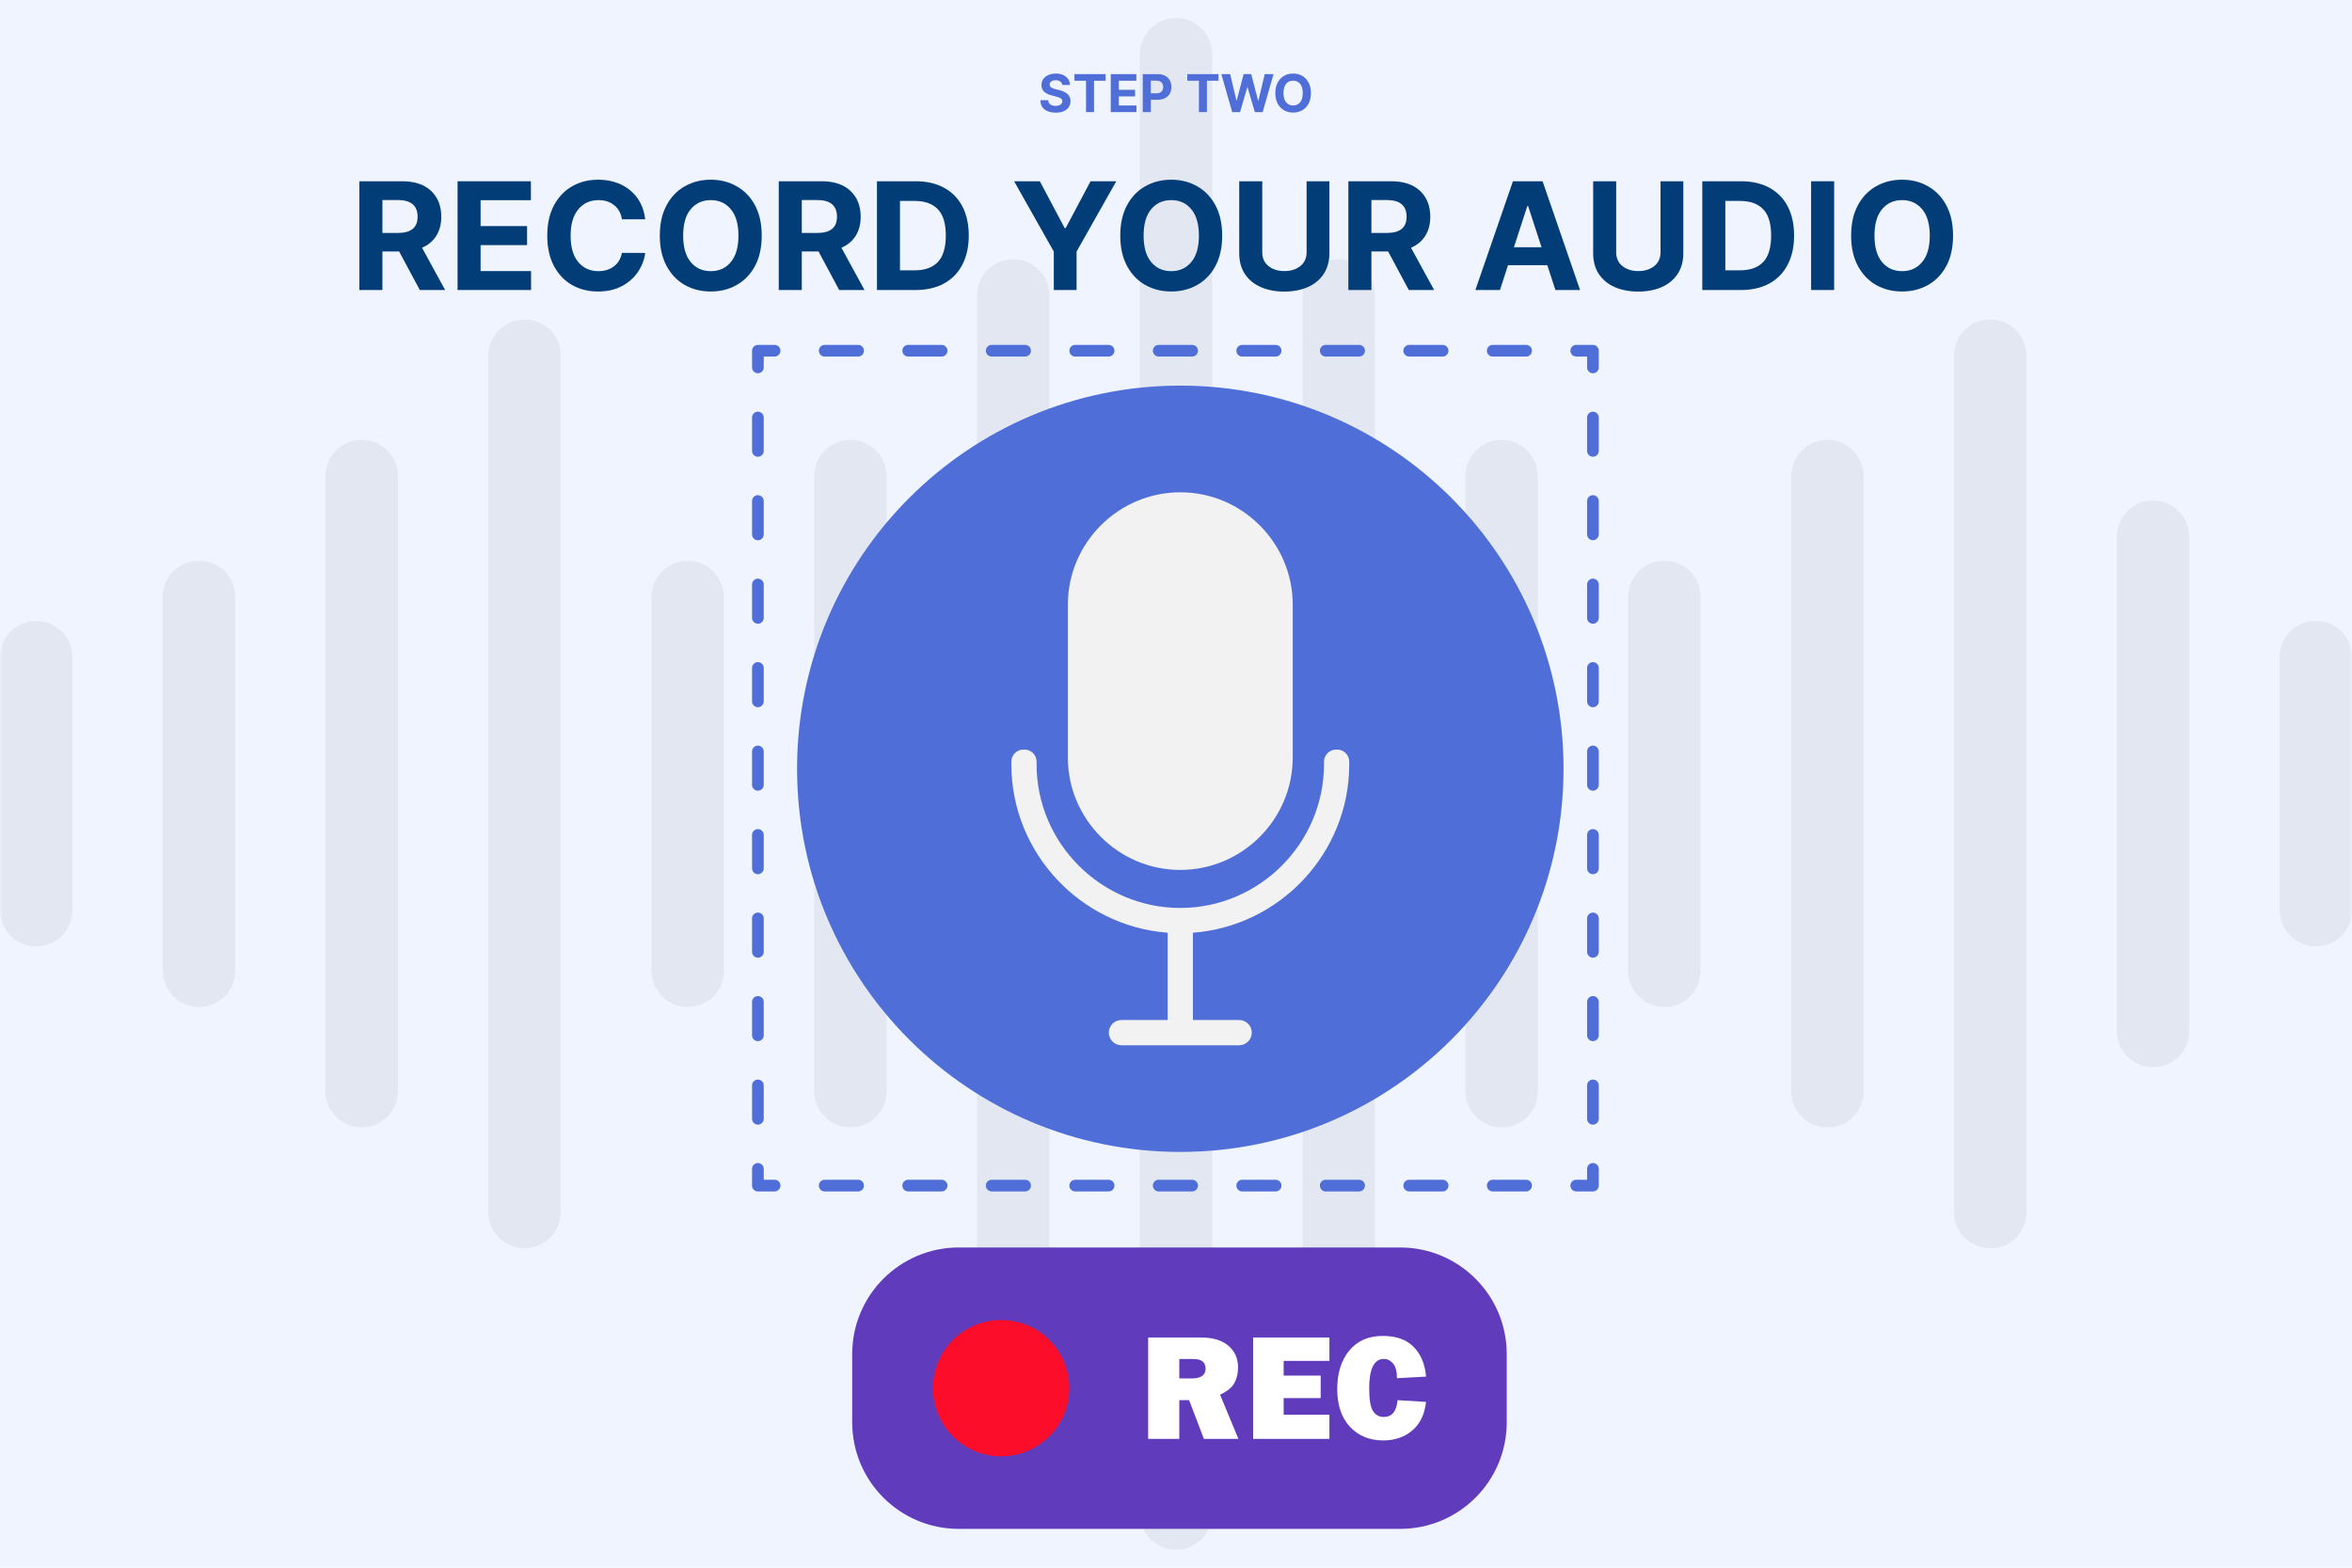 <svg xmlns="http://www.w3.org/2000/svg" xmlns:xlink="http://www.w3.org/1999/xlink" width="600" zoomAndPan="magnify" viewBox="0 0 450 300" height="400" preserveAspectRatio="xMidYMid meet" version="1.2"><defs><filter x="0%" y="0%" width="100%" filterUnits="objectBoundingBox" id="1277e58779" height="100%"><feColorMatrix values="0 0 0 0 1 0 0 0 0 1 0 0 0 0 1 0 0 0 1 0" type="matrix" in="SourceGraphic"/></filter><clipPath id="45847543e4"><path d="M 218 0.359 L 232 0.359 L 232 293.879 L 218 293.879 Z M 218 0.359 "/></clipPath><clipPath id="f6b4c30176"><rect x="0" width="450" y="0" height="294"/></clipPath><clipPath id="a701a12ed3"><path d="M 300 66 L 305.887 66 L 305.887 72 L 300 72 Z M 300 66 "/></clipPath><clipPath id="2d16e93f95"><path d="M 143.887 66 L 150 66 L 150 72 L 143.887 72 Z M 143.887 66 "/></clipPath><clipPath id="5d88b43c43"><path d="M 143.887 78 L 147 78 L 147 216 L 143.887 216 Z M 143.887 78 "/></clipPath><clipPath id="c99085a6a4"><path d="M 143.887 222 L 150 222 L 150 228 L 143.887 228 Z M 143.887 222 "/></clipPath><clipPath id="715f3cc226"><path d="M 300 222 L 305.887 222 L 305.887 228 L 300 228 Z M 300 222 "/></clipPath><clipPath id="2ed23850bc"><path d="M 303 78 L 305.887 78 L 305.887 216 L 303 216 Z M 303 78 "/></clipPath><clipPath id="cd753fef37"><path d="M 152.5 73.793 L 299.5 73.793 L 299.5 220.793 L 152.5 220.793 Z M 152.5 73.793 "/></clipPath><clipPath id="9597db16ba"><path d="M 163.035 238.723 L 288.285 238.723 L 288.285 292.723 L 163.035 292.723 Z M 163.035 238.723 "/></clipPath></defs><g id="86cfa3d895"><rect x="0" width="450" y="0" height="300" style="fill:#ffffff;fill-opacity:1;stroke:none;"/><rect x="0" width="450" y="0" height="300" style="fill:#eff4ff;fill-opacity:1;stroke:none;"/><g mask="url(#7c27dc0884)" transform="matrix(1,0,0,1,0,3)"><g clip-path="url(#f6b4c30176)"><path style=" stroke:none;fill-rule:nonzero;fill:#737373;fill-opacity:1;" d="M 6.93 115.816 C 3.148 115.816 0 118.875 0 122.746 L 0 171.164 C 0 174.945 3.059 178.094 6.93 178.094 C 10.801 178.094 13.859 175.035 13.859 171.164 L 13.859 122.746 C 13.859 118.875 10.711 115.816 6.93 115.816 Z M 6.93 115.816 "/><path style=" stroke:none;fill-rule:nonzero;fill:#737373;fill-opacity:1;" d="M 69.211 81.164 C 65.43 81.164 62.281 84.227 62.281 88.094 L 62.281 205.816 C 62.281 209.594 65.34 212.746 69.211 212.746 C 72.988 212.746 76.141 209.684 76.141 205.816 L 76.141 88.094 C 76.141 84.316 73.078 81.164 69.211 81.164 Z M 69.211 81.164 "/><path style=" stroke:none;fill-rule:nonzero;fill:#737373;fill-opacity:1;" d="M 100.352 58.125 C 96.57 58.125 93.422 61.184 93.422 65.055 L 93.422 228.945 C 93.422 232.727 96.48 235.875 100.352 235.875 C 104.219 235.875 107.281 232.816 107.281 228.945 L 107.281 65.055 C 107.281 61.184 104.219 58.125 100.352 58.125 Z M 100.352 58.125 "/><path style=" stroke:none;fill-rule:nonzero;fill:#737373;fill-opacity:1;" d="M 131.578 104.297 C 127.801 104.297 124.648 107.355 124.648 111.227 L 124.648 182.773 C 124.648 186.555 127.711 189.703 131.578 189.703 C 135.449 189.703 138.512 186.645 138.512 182.773 L 138.512 111.227 C 138.422 107.355 135.359 104.297 131.578 104.297 Z M 131.578 104.297 "/><path style=" stroke:none;fill-rule:nonzero;fill:#737373;fill-opacity:1;" d="M 162.719 81.164 C 158.941 81.164 155.789 84.227 155.789 88.094 L 155.789 205.816 C 155.789 209.594 158.852 212.746 162.719 212.746 C 166.59 212.746 169.648 209.684 169.648 205.816 L 169.648 88.094 C 169.648 84.316 166.5 81.164 162.719 81.164 Z M 162.719 81.164 "/><path style=" stroke:none;fill-rule:nonzero;fill:#737373;fill-opacity:1;" d="M 193.859 46.605 C 190.078 46.605 186.93 49.664 186.93 53.535 L 186.93 240.465 C 186.93 244.246 189.988 247.395 193.859 247.395 C 197.73 247.395 200.789 244.336 200.789 240.465 L 200.789 53.535 C 200.789 49.664 197.641 46.605 193.859 46.605 Z M 193.859 46.605 "/><g clip-rule="nonzero" clip-path="url(#45847543e4)"><path style=" stroke:none;fill-rule:nonzero;fill:#737373;fill-opacity:1;" d="M 225 0.434 C 221.219 0.434 218.07 3.496 218.07 7.363 L 218.07 286.637 C 218.07 290.414 221.129 293.566 225 293.566 C 228.781 293.566 231.93 290.504 231.93 286.637 L 231.93 7.363 C 231.93 3.496 228.781 0.434 225 0.434 Z M 225 0.434 "/></g><path style=" stroke:none;fill-rule:nonzero;fill:#737373;fill-opacity:1;" d="M 256.141 46.605 C 252.359 46.605 249.211 49.664 249.211 53.535 L 249.211 240.465 C 249.211 244.246 252.27 247.395 256.141 247.395 C 260.012 247.395 263.07 244.336 263.07 240.465 L 263.07 53.535 C 263.07 49.664 260.012 46.605 256.141 46.605 Z M 256.141 46.605 "/><path style=" stroke:none;fill-rule:nonzero;fill:#737373;fill-opacity:1;" d="M 287.281 81.164 C 283.5 81.164 280.352 84.227 280.352 88.094 L 280.352 205.816 C 280.352 209.594 283.41 212.746 287.281 212.746 C 291.148 212.746 294.211 209.684 294.211 205.816 L 294.211 88.094 C 294.211 84.316 291.148 81.164 287.281 81.164 Z M 287.281 81.164 "/><path style=" stroke:none;fill-rule:nonzero;fill:#737373;fill-opacity:1;" d="M 318.422 104.297 C 314.641 104.297 311.488 107.355 311.488 111.227 L 311.488 182.773 C 311.488 186.555 314.551 189.703 318.422 189.703 C 322.289 189.703 325.352 186.645 325.352 182.773 L 325.352 111.227 C 325.352 107.355 322.289 104.297 318.422 104.297 Z M 318.422 104.297 "/><path style=" stroke:none;fill-rule:nonzero;fill:#737373;fill-opacity:1;" d="M 349.648 81.164 C 345.871 81.164 342.719 84.227 342.719 88.094 L 342.719 205.816 C 342.719 209.594 345.781 212.746 349.648 212.746 C 353.52 212.746 356.578 209.684 356.578 205.816 L 356.578 88.094 C 356.578 84.316 353.43 81.164 349.648 81.164 Z M 349.648 81.164 "/><path style=" stroke:none;fill-rule:nonzero;fill:#737373;fill-opacity:1;" d="M 380.789 58.125 C 377.012 58.125 373.859 61.184 373.859 65.055 L 373.859 228.945 C 373.859 232.727 376.922 235.875 380.789 235.875 C 384.66 235.875 387.719 232.816 387.719 228.945 L 387.719 65.055 C 387.719 61.184 384.57 58.125 380.789 58.125 Z M 380.789 58.125 "/><path style=" stroke:none;fill-rule:nonzero;fill:#737373;fill-opacity:1;" d="M 411.93 92.773 C 408.148 92.773 405 95.836 405 99.703 L 405 194.297 C 405 198.074 408.059 201.227 411.93 201.227 C 415.801 201.227 418.859 198.164 418.859 194.297 L 418.859 99.703 C 418.859 95.836 415.711 92.773 411.93 92.773 Z M 411.93 92.773 "/><path style=" stroke:none;fill-rule:nonzero;fill:#737373;fill-opacity:1;" d="M 443.07 115.816 C 439.289 115.816 436.141 118.875 436.141 122.746 L 436.141 171.164 C 436.141 174.945 439.199 178.094 443.07 178.094 C 446.941 178.094 450 175.035 450 171.164 L 450 122.746 C 450 118.875 446.941 115.816 443.07 115.816 Z M 443.07 115.816 "/><path style=" stroke:none;fill-rule:nonzero;fill:#737373;fill-opacity:1;" d="M 38.07 104.297 C 34.289 104.297 31.141 107.355 31.141 111.227 L 31.141 182.773 C 31.141 186.555 34.199 189.703 38.07 189.703 C 41.941 189.703 45 186.645 45 182.773 L 45 111.227 C 45 107.355 41.941 104.297 38.07 104.297 Z M 38.07 104.297 "/></g><mask id="7c27dc0884"><g filter="url(#1277e58779)"><rect x="0" width="450" y="0" height="300" style="fill:#000000;fill-opacity:0.1;stroke:none;"/></g></mask></g><g clip-rule="nonzero" clip-path="url(#a701a12ed3)"><path style=" stroke:none;fill-rule:nonzero;fill:#506ed8;fill-opacity:1;" d="M 304.77 71.43 C 304.152 71.43 303.652 70.93 303.652 70.312 L 303.652 68.234 L 301.574 68.234 C 300.957 68.234 300.457 67.734 300.457 67.117 C 300.457 66.5 300.957 66 301.574 66 L 304.77 66 C 305.387 66 305.887 66.5 305.887 67.117 L 305.887 70.312 C 305.887 70.93 305.387 71.43 304.77 71.43 Z M 304.77 71.43 "/></g><path style=" stroke:none;fill-rule:nonzero;fill:#506ed8;fill-opacity:1;" d="M 291.988 68.234 L 285.598 68.234 C 284.98 68.234 284.48 67.734 284.48 67.117 C 284.48 66.5 284.98 66 285.598 66 L 291.988 66 C 292.605 66 293.105 66.5 293.105 67.117 C 293.105 67.734 292.605 68.234 291.988 68.234 Z M 276.012 68.234 L 269.621 68.234 C 269.004 68.234 268.504 67.734 268.504 67.117 C 268.504 66.5 269.004 66 269.621 66 L 276.012 66 C 276.629 66 277.129 66.5 277.129 67.117 C 277.129 67.734 276.629 68.234 276.012 68.234 Z M 260.035 68.234 L 253.645 68.234 C 253.027 68.234 252.527 67.734 252.527 67.117 C 252.527 66.5 253.027 66 253.645 66 L 260.035 66 C 260.652 66 261.152 66.5 261.152 67.117 C 261.152 67.734 260.652 68.234 260.035 68.234 Z M 244.059 68.234 L 237.668 68.234 C 237.051 68.234 236.551 67.734 236.551 67.117 C 236.551 66.5 237.051 66 237.668 66 L 244.059 66 C 244.676 66 245.176 66.5 245.176 67.117 C 245.176 67.734 244.676 68.234 244.059 68.234 Z M 228.082 68.234 L 221.691 68.234 C 221.074 68.234 220.574 67.734 220.574 67.117 C 220.574 66.5 221.074 66 221.691 66 L 228.082 66 C 228.699 66 229.199 66.5 229.199 67.117 C 229.199 67.734 228.699 68.234 228.082 68.234 Z M 212.105 68.234 L 205.715 68.234 C 205.098 68.234 204.598 67.734 204.598 67.117 C 204.598 66.5 205.098 66 205.715 66 L 212.105 66 C 212.723 66 213.223 66.5 213.223 67.117 C 213.223 67.734 212.723 68.234 212.105 68.234 Z M 196.129 68.234 L 189.738 68.234 C 189.121 68.234 188.621 67.734 188.621 67.117 C 188.621 66.5 189.121 66 189.738 66 L 196.129 66 C 196.746 66 197.25 66.5 197.25 67.117 C 197.25 67.734 196.746 68.234 196.129 68.234 Z M 180.152 68.234 L 173.762 68.234 C 173.145 68.234 172.645 67.734 172.645 67.117 C 172.645 66.5 173.145 66 173.762 66 L 180.152 66 C 180.77 66 181.273 66.5 181.273 67.117 C 181.273 67.734 180.77 68.234 180.152 68.234 Z M 164.176 68.234 L 157.785 68.234 C 157.168 68.234 156.668 67.734 156.668 67.117 C 156.668 66.5 157.168 66 157.785 66 L 164.176 66 C 164.793 66 165.297 66.5 165.297 67.117 C 165.297 67.734 164.793 68.234 164.176 68.234 Z M 164.176 68.234 "/><g clip-rule="nonzero" clip-path="url(#2d16e93f95)"><path style=" stroke:none;fill-rule:nonzero;fill:#506ed8;fill-opacity:1;" d="M 145.004 71.43 C 144.387 71.43 143.887 70.93 143.887 70.312 L 143.887 67.117 C 143.887 66.5 144.387 66 145.004 66 L 148.199 66 C 148.82 66 149.32 66.5 149.32 67.117 C 149.32 67.734 148.82 68.234 148.199 68.234 L 146.125 68.234 L 146.125 70.312 C 146.125 70.93 145.625 71.43 145.004 71.43 Z M 145.004 71.43 "/></g><g clip-rule="nonzero" clip-path="url(#5d88b43c43)"><path style=" stroke:none;fill-rule:nonzero;fill:#506ed8;fill-opacity:1;" d="M 145.004 215.219 C 144.387 215.219 143.887 214.719 143.887 214.098 L 143.887 207.707 C 143.887 207.09 144.387 206.59 145.004 206.59 C 145.625 206.59 146.125 207.09 146.125 207.707 L 146.125 214.098 C 146.125 214.719 145.625 215.219 145.004 215.219 Z M 145.004 199.242 C 144.387 199.242 143.887 198.742 143.887 198.121 L 143.887 191.73 C 143.887 191.113 144.387 190.613 145.004 190.613 C 145.625 190.613 146.125 191.113 146.125 191.73 L 146.125 198.121 C 146.125 198.742 145.625 199.242 145.004 199.242 Z M 145.004 183.266 C 144.387 183.266 143.887 182.766 143.887 182.148 L 143.887 175.758 C 143.887 175.137 144.387 174.637 145.004 174.637 C 145.625 174.637 146.125 175.137 146.125 175.758 L 146.125 182.148 C 146.125 182.766 145.625 183.266 145.004 183.266 Z M 145.004 167.289 C 144.387 167.289 143.887 166.789 143.887 166.172 L 143.887 159.781 C 143.887 159.16 144.387 158.66 145.004 158.66 C 145.625 158.66 146.125 159.16 146.125 159.781 L 146.125 166.172 C 146.125 166.789 145.625 167.289 145.004 167.289 Z M 145.004 151.312 C 144.387 151.312 143.887 150.812 143.887 150.195 L 143.887 143.805 C 143.887 143.188 144.387 142.684 145.004 142.684 C 145.625 142.684 146.125 143.188 146.125 143.805 L 146.125 150.195 C 146.125 150.812 145.625 151.312 145.004 151.312 Z M 145.004 135.336 C 144.387 135.336 143.887 134.836 143.887 134.219 L 143.887 127.828 C 143.887 127.211 144.387 126.707 145.004 126.707 C 145.625 126.707 146.125 127.211 146.125 127.828 L 146.125 134.219 C 146.125 134.836 145.625 135.336 145.004 135.336 Z M 145.004 119.359 C 144.387 119.359 143.887 118.859 143.887 118.242 L 143.887 111.852 C 143.887 111.234 144.387 110.73 145.004 110.73 C 145.625 110.73 146.125 111.234 146.125 111.852 L 146.125 118.242 C 146.125 118.859 145.625 119.359 145.004 119.359 Z M 145.004 103.383 C 144.387 103.383 143.887 102.883 143.887 102.266 L 143.887 95.875 C 143.887 95.258 144.387 94.758 145.004 94.758 C 145.625 94.758 146.125 95.258 146.125 95.875 L 146.125 102.266 C 146.125 102.883 145.625 103.383 145.004 103.383 Z M 145.004 87.406 C 144.387 87.406 143.887 86.906 143.887 86.289 L 143.887 79.898 C 143.887 79.281 144.387 78.781 145.004 78.781 C 145.625 78.781 146.125 79.281 146.125 79.898 L 146.125 86.289 C 146.125 86.906 145.625 87.406 145.004 87.406 Z M 145.004 87.406 "/></g><g clip-rule="nonzero" clip-path="url(#c99085a6a4)"><path style=" stroke:none;fill-rule:nonzero;fill:#506ed8;fill-opacity:1;" d="M 148.199 228 L 145.004 228 C 144.387 228 143.887 227.496 143.887 226.879 L 143.887 223.684 C 143.887 223.066 144.387 222.566 145.004 222.566 C 145.625 222.566 146.125 223.066 146.125 223.684 L 146.125 225.762 L 148.199 225.762 C 148.82 225.762 149.32 226.262 149.32 226.879 C 149.32 227.496 148.82 228 148.199 228 Z M 148.199 228 "/></g><path style=" stroke:none;fill-rule:nonzero;fill:#506ed8;fill-opacity:1;" d="M 291.988 228 L 285.598 228 C 284.98 228 284.48 227.496 284.48 226.879 C 284.48 226.262 284.98 225.762 285.598 225.762 L 291.988 225.762 C 292.605 225.762 293.105 226.262 293.105 226.879 C 293.105 227.496 292.605 228 291.988 228 Z M 276.012 228 L 269.621 228 C 269.004 228 268.504 227.496 268.504 226.879 C 268.504 226.262 269.004 225.762 269.621 225.762 L 276.012 225.762 C 276.629 225.762 277.129 226.262 277.129 226.879 C 277.129 227.496 276.629 228 276.012 228 Z M 260.035 228 L 253.645 228 C 253.027 228 252.527 227.496 252.527 226.879 C 252.527 226.262 253.027 225.762 253.645 225.762 L 260.035 225.762 C 260.652 225.762 261.152 226.262 261.152 226.879 C 261.152 227.496 260.652 228 260.035 228 Z M 244.059 228 L 237.668 228 C 237.051 228 236.551 227.496 236.551 226.879 C 236.551 226.262 237.051 225.762 237.668 225.762 L 244.059 225.762 C 244.676 225.762 245.176 226.262 245.176 226.879 C 245.176 227.496 244.676 228 244.059 228 Z M 228.082 228 L 221.691 228 C 221.074 228 220.574 227.496 220.574 226.879 C 220.574 226.262 221.074 225.762 221.691 225.762 L 228.082 225.762 C 228.699 225.762 229.199 226.262 229.199 226.879 C 229.199 227.496 228.699 228 228.082 228 Z M 212.105 228 L 205.715 228 C 205.098 228 204.598 227.496 204.598 226.879 C 204.598 226.262 205.098 225.762 205.715 225.762 L 212.105 225.762 C 212.723 225.762 213.223 226.262 213.223 226.879 C 213.223 227.496 212.723 228 212.105 228 Z M 196.129 228 L 189.738 228 C 189.121 228 188.621 227.496 188.621 226.879 C 188.621 226.262 189.121 225.762 189.738 225.762 L 196.129 225.762 C 196.746 225.762 197.25 226.262 197.25 226.879 C 197.25 227.496 196.746 228 196.129 228 Z M 180.152 228 L 173.762 228 C 173.145 228 172.645 227.496 172.645 226.879 C 172.645 226.262 173.145 225.762 173.762 225.762 L 180.152 225.762 C 180.77 225.762 181.273 226.262 181.273 226.879 C 181.273 227.496 180.77 228 180.152 228 Z M 164.176 228 L 157.785 228 C 157.168 228 156.668 227.496 156.668 226.879 C 156.668 226.262 157.168 225.762 157.785 225.762 L 164.176 225.762 C 164.793 225.762 165.297 226.262 165.297 226.879 C 165.297 227.496 164.793 228 164.176 228 Z M 164.176 228 "/><g clip-rule="nonzero" clip-path="url(#715f3cc226)"><path style=" stroke:none;fill-rule:nonzero;fill:#506ed8;fill-opacity:1;" d="M 304.77 228 L 301.574 228 C 300.957 228 300.457 227.496 300.457 226.879 C 300.457 226.262 300.957 225.762 301.574 225.762 L 303.652 225.762 L 303.652 223.684 C 303.652 223.066 304.152 222.566 304.77 222.566 C 305.387 222.566 305.887 223.066 305.887 223.684 L 305.887 226.879 C 305.887 227.496 305.387 228 304.77 228 Z M 304.77 228 "/></g><g clip-rule="nonzero" clip-path="url(#2ed23850bc)"><path style=" stroke:none;fill-rule:nonzero;fill:#506ed8;fill-opacity:1;" d="M 304.77 215.219 C 304.152 215.219 303.652 214.719 303.652 214.098 L 303.652 207.707 C 303.652 207.09 304.152 206.59 304.77 206.59 C 305.387 206.59 305.887 207.09 305.887 207.707 L 305.887 214.098 C 305.887 214.719 305.387 215.219 304.77 215.219 Z M 304.77 199.242 C 304.152 199.242 303.652 198.742 303.652 198.121 L 303.652 191.73 C 303.652 191.113 304.152 190.613 304.77 190.613 C 305.387 190.613 305.887 191.113 305.887 191.73 L 305.887 198.121 C 305.887 198.742 305.387 199.242 304.77 199.242 Z M 304.77 183.266 C 304.152 183.266 303.652 182.766 303.652 182.148 L 303.652 175.758 C 303.652 175.137 304.152 174.637 304.77 174.637 C 305.387 174.637 305.887 175.137 305.887 175.758 L 305.887 182.148 C 305.887 182.766 305.387 183.266 304.77 183.266 Z M 304.77 167.289 C 304.152 167.289 303.652 166.789 303.652 166.172 L 303.652 159.781 C 303.652 159.16 304.152 158.66 304.77 158.66 C 305.387 158.66 305.887 159.16 305.887 159.781 L 305.887 166.172 C 305.887 166.789 305.387 167.289 304.77 167.289 Z M 304.77 151.312 C 304.152 151.312 303.652 150.812 303.652 150.195 L 303.652 143.805 C 303.652 143.188 304.152 142.684 304.77 142.684 C 305.387 142.684 305.887 143.188 305.887 143.805 L 305.887 150.195 C 305.887 150.812 305.387 151.312 304.77 151.312 Z M 304.77 135.336 C 304.152 135.336 303.652 134.836 303.652 134.219 L 303.652 127.828 C 303.652 127.211 304.152 126.707 304.77 126.707 C 305.387 126.707 305.887 127.211 305.887 127.828 L 305.887 134.219 C 305.887 134.836 305.387 135.336 304.77 135.336 Z M 304.77 119.359 C 304.152 119.359 303.652 118.859 303.652 118.242 L 303.652 111.852 C 303.652 111.234 304.152 110.73 304.77 110.73 C 305.387 110.73 305.887 111.234 305.887 111.852 L 305.887 118.242 C 305.887 118.859 305.387 119.359 304.77 119.359 Z M 304.77 103.383 C 304.152 103.383 303.652 102.883 303.652 102.266 L 303.652 95.875 C 303.652 95.258 304.152 94.758 304.77 94.758 C 305.387 94.758 305.887 95.258 305.887 95.875 L 305.887 102.266 C 305.887 102.883 305.387 103.383 304.77 103.383 Z M 304.77 87.406 C 304.152 87.406 303.652 86.906 303.652 86.289 L 303.652 79.898 C 303.652 79.281 304.152 78.781 304.77 78.781 C 305.387 78.781 305.887 79.281 305.887 79.898 L 305.887 86.289 C 305.887 86.906 305.387 87.406 304.77 87.406 Z M 304.77 87.406 "/></g><g clip-rule="nonzero" clip-path="url(#cd753fef37)"><path style=" stroke:none;fill-rule:evenodd;fill:#506ed8;fill-opacity:1;" d="M 225.82 73.793 C 266.316 73.793 299.145 106.621 299.145 147.113 C 299.145 187.609 266.316 220.438 225.82 220.438 C 185.328 220.438 152.5 187.609 152.5 147.113 C 152.5 106.621 185.328 73.793 225.82 73.793 Z M 225.82 73.793 "/></g><path style=" stroke:none;fill-rule:evenodd;fill:#f2f2f2;fill-opacity:1;" d="M 225.82 94.207 C 213.992 94.207 204.312 103.887 204.312 115.715 L 204.312 144.965 C 204.312 156.797 213.992 166.473 225.82 166.473 C 237.652 166.473 247.332 156.797 247.332 144.965 L 247.332 115.715 C 247.332 103.887 237.652 94.207 225.82 94.207 Z M 212.145 197.605 C 212.145 196.277 213.23 195.191 214.559 195.191 L 223.406 195.191 L 223.406 178.488 C 206.742 177.242 193.496 163.223 193.496 146.25 L 193.496 145.754 C 193.496 144.484 194.527 143.445 195.801 143.445 L 196.02 143.445 C 197.289 143.445 198.324 144.484 198.324 145.754 L 198.324 146.25 C 198.324 161.367 210.707 173.75 225.82 173.75 C 240.934 173.75 253.316 161.367 253.316 146.25 L 253.316 145.754 C 253.316 144.484 254.355 143.445 255.625 143.445 L 255.844 143.445 C 257.113 143.445 258.148 144.484 258.148 145.754 L 258.148 146.25 C 258.148 163.223 244.902 177.242 228.238 178.488 L 228.238 195.191 L 237.082 195.191 C 238.414 195.191 239.5 196.277 239.5 197.605 C 239.5 198.934 238.414 200.023 237.082 200.023 L 214.559 200.023 C 213.23 200.023 212.145 198.934 212.145 197.605 Z M 212.145 197.605 "/><g clip-rule="nonzero" clip-path="url(#9597db16ba)"><path style=" stroke:none;fill-rule:nonzero;fill:#603cbc;fill-opacity:1;" d="M 267.879 292.574 L 183.445 292.574 C 172.18 292.574 163.047 283.441 163.047 272.176 L 163.047 259.125 C 163.047 247.855 172.18 238.723 183.445 238.723 L 267.879 238.723 C 279.145 238.723 288.277 247.855 288.277 259.125 L 288.277 272.176 C 288.277 283.441 279.145 292.574 267.879 292.574 "/></g><path style=" stroke:none;fill-rule:nonzero;fill:#ffffff;fill-opacity:1;" d="M 229.977 263.312 C 229.523 263.625 228.922 263.781 228.172 263.781 L 225.629 263.781 L 225.629 260.07 L 228.371 260.07 C 229.898 260.07 230.66 260.691 230.66 261.934 C 230.66 262.539 230.434 263 229.977 263.312 Z M 236.188 264.625 C 236.645 263.77 236.871 262.781 236.871 261.664 C 236.871 259.949 236.254 258.566 235.016 257.52 C 233.781 256.473 232.043 255.949 229.805 255.949 L 219.672 255.949 L 219.672 275.352 L 225.629 275.352 L 225.629 267.93 L 227.504 267.93 L 230.34 275.352 L 236.941 275.352 L 233.43 266.895 C 234.816 266.238 235.734 265.484 236.188 264.625 "/><path style=" stroke:none;fill-rule:nonzero;fill:#ffffff;fill-opacity:1;" d="M 239.758 275.352 L 254.355 275.352 L 254.355 270.719 L 245.598 270.719 L 245.598 267.547 L 252.68 267.547 L 252.68 263.242 L 245.598 263.242 L 245.598 260.426 L 254.355 260.426 L 254.355 255.949 L 239.758 255.949 L 239.758 275.352 "/><path style=" stroke:none;fill-rule:nonzero;fill:#ffffff;fill-opacity:1;" d="M 264.746 271.156 C 263.863 271.156 263.18 270.777 262.691 270.02 C 262.203 269.262 261.961 267.828 261.961 265.715 C 261.961 261.941 262.898 260.055 264.773 260.055 C 265.449 260.055 266.031 260.344 266.531 260.922 C 267.027 261.5 267.277 262.441 267.277 263.738 L 272.836 263.438 C 272.656 261.09 271.875 259.203 270.496 257.781 C 269.117 256.359 267.145 255.648 264.574 255.648 C 261.828 255.648 259.688 256.582 258.152 258.449 C 256.617 260.316 255.848 262.77 255.848 265.812 C 255.848 268.883 256.66 271.289 258.277 273.035 C 259.898 274.777 262.027 275.648 264.66 275.648 C 266.852 275.648 268.695 275.016 270.199 273.746 C 271.699 272.477 272.578 270.652 272.836 268.273 L 267.391 267.945 C 267.199 270.086 266.32 271.156 264.746 271.156 "/><path style=" stroke:none;fill-rule:nonzero;fill:#fc0d2a;fill-opacity:1;" d="M 204.582 265.648 C 204.582 272.855 198.738 278.695 191.535 278.695 C 184.332 278.695 178.488 272.855 178.488 265.648 C 178.488 258.445 184.332 252.605 191.535 252.605 C 198.738 252.605 204.582 258.445 204.582 265.648 "/><g style="fill:#506ed8;fill-opacity:1;"><g transform="translate(198.663, 21.451)"><path style="stroke:none" d="M 4.578 -5.188 C 4.547 -5.469 4.422 -5.688 4.203 -5.844 C 3.992 -6.008 3.703 -6.094 3.328 -6.094 C 2.953 -6.094 2.664 -6.016 2.469 -5.859 C 2.27 -5.703 2.172 -5.508 2.172 -5.281 C 2.16 -5.02 2.27 -4.82 2.5 -4.688 C 2.727 -4.551 3 -4.445 3.312 -4.375 L 3.969 -4.219 C 4.395 -4.125 4.77 -3.984 5.094 -3.797 C 5.426 -3.617 5.688 -3.391 5.875 -3.109 C 6.062 -2.828 6.156 -2.484 6.156 -2.078 C 6.145 -1.41 5.891 -0.879 5.391 -0.484 C 4.898 -0.086 4.211 0.109 3.328 0.109 C 2.441 0.109 1.734 -0.094 1.203 -0.5 C 0.68 -0.906 0.41 -1.5 0.391 -2.281 L 1.891 -2.281 C 1.91 -1.914 2.051 -1.641 2.312 -1.453 C 2.57 -1.273 2.906 -1.188 3.312 -1.188 C 3.695 -1.188 4.004 -1.27 4.234 -1.438 C 4.473 -1.602 4.594 -1.816 4.594 -2.078 C 4.594 -2.328 4.484 -2.516 4.266 -2.641 C 4.055 -2.773 3.754 -2.891 3.359 -2.984 L 2.578 -3.188 C 1.961 -3.332 1.477 -3.566 1.125 -3.891 C 0.77 -4.211 0.594 -4.641 0.594 -5.172 C 0.594 -5.609 0.707 -5.992 0.938 -6.328 C 1.176 -6.66 1.504 -6.914 1.922 -7.094 C 2.336 -7.281 2.812 -7.375 3.344 -7.375 C 3.883 -7.375 4.352 -7.281 4.75 -7.094 C 5.156 -6.906 5.473 -6.645 5.703 -6.312 C 5.93 -5.988 6.047 -5.613 6.047 -5.188 Z M 4.578 -5.188 "/></g></g><g style="fill:#506ed8;fill-opacity:1;"><g transform="translate(205.209, 21.451)"><path style="stroke:none" d="M 0.359 -6 L 0.359 -7.266 L 6.328 -7.266 L 6.328 -6 L 4.109 -6 L 4.109 0 L 2.578 0 L 2.578 -6 Z M 0.359 -6 "/></g></g><g style="fill:#506ed8;fill-opacity:1;"><g transform="translate(211.89, 21.451)"><path style="stroke:none" d="M 0.625 0 L 0.625 -7.266 L 5.531 -7.266 L 5.531 -6 L 2.172 -6 L 2.172 -4.266 L 5.281 -4.266 L 5.281 -3 L 2.172 -3 L 2.172 -1.266 L 5.547 -1.266 L 5.547 0 Z M 0.625 0 "/></g></g><g style="fill:#506ed8;fill-opacity:1;"><g transform="translate(218.013, 21.451)"><path style="stroke:none" d="M 0.625 0 L 0.625 -7.266 L 3.5 -7.266 C 4.051 -7.266 4.52 -7.16 4.906 -6.953 C 5.301 -6.742 5.598 -6.453 5.797 -6.078 C 6.004 -5.711 6.109 -5.289 6.109 -4.812 C 6.109 -4.32 6.004 -3.895 5.797 -3.531 C 5.586 -3.164 5.285 -2.879 4.891 -2.672 C 4.492 -2.461 4.02 -2.359 3.469 -2.359 L 2.172 -2.359 L 2.172 0 Z M 2.172 -3.594 L 3.219 -3.594 C 3.656 -3.594 3.984 -3.703 4.203 -3.922 C 4.422 -4.148 4.531 -4.445 4.531 -4.812 C 4.531 -5.176 4.422 -5.469 4.203 -5.688 C 3.984 -5.906 3.648 -6.016 3.203 -6.016 L 2.172 -6.016 Z M 2.172 -3.594 "/></g></g><g style="fill:#506ed8;fill-opacity:1;"><g transform="translate(224.488, 21.451)"><path style="stroke:none" d=""/></g></g><g style="fill:#506ed8;fill-opacity:1;"><g transform="translate(226.806, 21.451)"><path style="stroke:none" d="M 0.359 -6 L 0.359 -7.266 L 6.328 -7.266 L 6.328 -6 L 4.109 -6 L 4.109 0 L 2.578 0 L 2.578 -6 Z M 0.359 -6 "/></g></g><g style="fill:#506ed8;fill-opacity:1;"><g transform="translate(233.487, 21.451)"><path style="stroke:none" d="M 2.266 0 L 0.188 -7.266 L 1.875 -7.266 L 3.078 -2.219 L 3.125 -2.219 L 4.453 -7.266 L 5.906 -7.266 L 7.219 -2.203 L 7.281 -2.203 L 8.484 -7.266 L 10.172 -7.266 L 8.094 0 L 6.594 0 L 5.203 -4.75 L 5.156 -4.75 L 3.766 0 Z M 2.266 0 "/></g></g><g style="fill:#506ed8;fill-opacity:1;"><g transform="translate(243.501, 21.451)"><path style="stroke:none" d="M 7.312 -3.641 C 7.312 -2.848 7.16 -2.172 6.859 -1.609 C 6.566 -1.055 6.16 -0.633 5.641 -0.344 C 5.129 -0.051 4.551 0.094 3.906 0.094 C 3.258 0.094 2.68 -0.051 2.172 -0.344 C 1.66 -0.633 1.254 -1.055 0.953 -1.609 C 0.648 -2.172 0.5 -2.848 0.5 -3.641 C 0.5 -4.43 0.648 -5.102 0.953 -5.656 C 1.254 -6.219 1.66 -6.645 2.172 -6.938 C 2.68 -7.227 3.258 -7.375 3.906 -7.375 C 4.551 -7.375 5.129 -7.227 5.641 -6.938 C 6.16 -6.645 6.566 -6.219 6.859 -5.656 C 7.16 -5.102 7.312 -4.43 7.312 -3.641 Z M 5.75 -3.641 C 5.75 -4.41 5.582 -5 5.25 -5.406 C 4.914 -5.812 4.469 -6.016 3.906 -6.016 C 3.352 -6.016 2.906 -5.812 2.562 -5.406 C 2.227 -5 2.062 -4.41 2.062 -3.641 C 2.062 -2.867 2.227 -2.281 2.562 -1.875 C 2.906 -1.469 3.352 -1.266 3.906 -1.266 C 4.469 -1.266 4.914 -1.469 5.25 -1.875 C 5.582 -2.281 5.75 -2.867 5.75 -3.641 Z M 5.75 -3.641 "/></g></g><g style="fill:#023d77;fill-opacity:1;"><g transform="translate(66.946, 55.499)"><path style="stroke:none" d="M 1.812 0 L 1.812 -20.812 L 10.016 -20.812 C 12.391 -20.812 14.227 -20.195 15.531 -18.969 C 16.832 -17.738 17.484 -16.086 17.484 -14.016 C 17.484 -12.598 17.164 -11.383 16.531 -10.375 C 15.895 -9.363 14.984 -8.602 13.797 -8.094 L 18.219 0 L 13.375 0 L 9.422 -7.375 L 6.219 -7.375 L 6.219 0 Z M 6.219 -10.922 L 9.203 -10.922 C 11.703 -10.922 12.953 -11.953 12.953 -14.016 C 12.953 -16.148 11.691 -17.219 9.172 -17.219 L 6.219 -17.219 Z M 6.219 -10.922 "/></g></g><g style="fill:#023d77;fill-opacity:1;"><g transform="translate(85.733, 55.499)"><path style="stroke:none" d="M 1.812 0 L 1.812 -20.812 L 15.844 -20.812 L 15.844 -17.188 L 6.219 -17.188 L 6.219 -12.234 L 15.109 -12.234 L 15.109 -8.594 L 6.219 -8.594 L 6.219 -3.625 L 15.875 -3.625 L 15.875 0 Z M 1.812 0 "/></g></g><g style="fill:#023d77;fill-opacity:1;"><g transform="translate(103.269, 55.499)"><path style="stroke:none" d="M 20.172 -13.531 L 15.719 -13.531 C 15.551 -14.676 15.062 -15.57 14.25 -16.219 C 13.445 -16.875 12.445 -17.203 11.25 -17.203 C 9.633 -17.203 8.336 -16.609 7.359 -15.422 C 6.391 -14.242 5.906 -12.57 5.906 -10.406 C 5.906 -8.188 6.395 -6.5 7.375 -5.344 C 8.352 -4.188 9.633 -3.609 11.219 -3.609 C 12.383 -3.609 13.375 -3.914 14.188 -4.531 C 15 -5.145 15.508 -6.004 15.719 -7.109 L 20.172 -7.094 C 20.016 -5.82 19.562 -4.625 18.812 -3.5 C 18.062 -2.375 17.039 -1.461 15.75 -0.766 C 14.457 -0.066 12.922 0.281 11.141 0.281 C 9.285 0.281 7.625 -0.133 6.156 -0.969 C 4.695 -1.812 3.547 -3.031 2.703 -4.625 C 1.859 -6.219 1.438 -8.145 1.438 -10.406 C 1.438 -12.676 1.863 -14.609 2.719 -16.203 C 3.57 -17.797 4.727 -19.008 6.188 -19.844 C 7.656 -20.688 9.305 -21.109 11.141 -21.109 C 12.742 -21.109 14.191 -20.812 15.484 -20.219 C 16.773 -19.625 17.832 -18.758 18.656 -17.625 C 19.477 -16.5 19.984 -15.133 20.172 -13.531 Z M 20.172 -13.531 "/></g></g><g style="fill:#023d77;fill-opacity:1;"><g transform="translate(124.801, 55.499)"><path style="stroke:none" d="M 20.938 -10.406 C 20.938 -8.133 20.508 -6.203 19.656 -4.609 C 18.801 -3.016 17.633 -1.801 16.156 -0.969 C 14.688 -0.133 13.031 0.281 11.188 0.281 C 9.344 0.281 7.68 -0.133 6.203 -0.969 C 4.734 -1.812 3.57 -3.031 2.719 -4.625 C 1.863 -6.227 1.438 -8.156 1.438 -10.406 C 1.438 -12.676 1.863 -14.609 2.719 -16.203 C 3.57 -17.797 4.734 -19.008 6.203 -19.844 C 7.68 -20.688 9.344 -21.109 11.188 -21.109 C 13.031 -21.109 14.688 -20.688 16.156 -19.844 C 17.633 -19.008 18.801 -17.797 19.656 -16.203 C 20.508 -14.609 20.938 -12.676 20.938 -10.406 Z M 16.484 -10.406 C 16.484 -12.613 16 -14.297 15.031 -15.453 C 14.07 -16.617 12.789 -17.203 11.188 -17.203 C 9.594 -17.203 8.312 -16.617 7.344 -15.453 C 6.383 -14.297 5.906 -12.613 5.906 -10.406 C 5.906 -8.207 6.383 -6.523 7.344 -5.359 C 8.312 -4.191 9.594 -3.609 11.188 -3.609 C 12.789 -3.609 14.07 -4.191 15.031 -5.359 C 16 -6.523 16.484 -8.207 16.484 -10.406 Z M 16.484 -10.406 "/></g></g><g style="fill:#023d77;fill-opacity:1;"><g transform="translate(147.186, 55.499)"><path style="stroke:none" d="M 1.812 0 L 1.812 -20.812 L 10.016 -20.812 C 12.391 -20.812 14.227 -20.195 15.531 -18.969 C 16.832 -17.738 17.484 -16.086 17.484 -14.016 C 17.484 -12.598 17.164 -11.383 16.531 -10.375 C 15.895 -9.363 14.984 -8.602 13.797 -8.094 L 18.219 0 L 13.375 0 L 9.422 -7.375 L 6.219 -7.375 L 6.219 0 Z M 6.219 -10.922 L 9.203 -10.922 C 11.703 -10.922 12.953 -11.953 12.953 -14.016 C 12.953 -16.148 11.691 -17.219 9.172 -17.219 L 6.219 -17.219 Z M 6.219 -10.922 "/></g></g><g style="fill:#023d77;fill-opacity:1;"><g transform="translate(165.973, 55.499)"><path style="stroke:none" d="M 9.188 0 L 1.812 0 L 1.812 -20.812 L 9.25 -20.812 C 11.344 -20.812 13.145 -20.395 14.656 -19.562 C 16.176 -18.738 17.344 -17.551 18.156 -16 C 18.969 -14.445 19.375 -12.586 19.375 -10.422 C 19.375 -8.254 18.961 -6.391 18.141 -4.828 C 17.328 -3.273 16.16 -2.082 14.641 -1.25 C 13.117 -0.414 11.301 0 9.188 0 Z M 6.219 -3.766 L 9 -3.766 C 10.957 -3.766 12.441 -4.289 13.453 -5.344 C 14.473 -6.406 14.984 -8.098 14.984 -10.422 C 14.984 -12.734 14.473 -14.414 13.453 -15.469 C 12.441 -16.52 10.961 -17.047 9.016 -17.047 L 6.219 -17.047 Z M 6.219 -3.766 "/></g></g><g style="fill:#023d77;fill-opacity:1;"><g transform="translate(186.793, 55.499)"><path style="stroke:none" d=""/></g></g><g style="fill:#023d77;fill-opacity:1;"><g transform="translate(193.431, 55.499)"><path style="stroke:none" d="M 0.594 -20.812 L 5.516 -20.812 L 10.266 -11.859 L 10.469 -11.859 L 15.219 -20.812 L 20.141 -20.812 L 12.547 -7.359 L 12.547 0 L 8.188 0 L 8.188 -7.359 Z M 0.594 -20.812 "/></g></g><g style="fill:#023d77;fill-opacity:1;"><g transform="translate(212.899, 55.499)"><path style="stroke:none" d="M 20.938 -10.406 C 20.938 -8.133 20.508 -6.203 19.656 -4.609 C 18.801 -3.016 17.633 -1.801 16.156 -0.969 C 14.688 -0.133 13.031 0.281 11.188 0.281 C 9.344 0.281 7.68 -0.133 6.203 -0.969 C 4.734 -1.812 3.57 -3.031 2.719 -4.625 C 1.863 -6.227 1.438 -8.156 1.438 -10.406 C 1.438 -12.676 1.863 -14.609 2.719 -16.203 C 3.57 -17.797 4.734 -19.008 6.203 -19.844 C 7.68 -20.688 9.344 -21.109 11.188 -21.109 C 13.031 -21.109 14.688 -20.688 16.156 -19.844 C 17.633 -19.008 18.801 -17.797 19.656 -16.203 C 20.508 -14.609 20.938 -12.676 20.938 -10.406 Z M 16.484 -10.406 C 16.484 -12.613 16 -14.297 15.031 -15.453 C 14.07 -16.617 12.789 -17.203 11.188 -17.203 C 9.594 -17.203 8.312 -16.617 7.344 -15.453 C 6.383 -14.297 5.906 -12.613 5.906 -10.406 C 5.906 -8.207 6.383 -6.523 7.344 -5.359 C 8.312 -4.191 9.594 -3.609 11.188 -3.609 C 12.789 -3.609 14.07 -4.191 15.031 -5.359 C 16 -6.523 16.484 -8.207 16.484 -10.406 Z M 16.484 -10.406 "/></g></g><g style="fill:#023d77;fill-opacity:1;"><g transform="translate(235.285, 55.499)"><path style="stroke:none" d="M 14.703 -20.812 L 19.062 -20.812 L 19.062 -7.047 C 19.062 -5.484 18.691 -4.148 17.953 -3.047 C 17.223 -1.953 16.207 -1.117 14.906 -0.547 C 13.602 0.016 12.113 0.297 10.438 0.297 C 8.758 0.297 7.27 0.016 5.969 -0.547 C 4.664 -1.117 3.645 -1.953 2.906 -3.047 C 2.176 -4.148 1.812 -5.484 1.812 -7.047 L 1.812 -20.812 L 6.219 -20.812 L 6.219 -7.203 C 6.219 -6.098 6.617 -5.223 7.422 -4.578 C 8.223 -3.941 9.227 -3.625 10.438 -3.625 C 11.676 -3.625 12.695 -3.941 13.5 -4.578 C 14.301 -5.223 14.703 -6.098 14.703 -7.203 Z M 14.703 -20.812 "/></g></g><g style="fill:#023d77;fill-opacity:1;"><g transform="translate(256.166, 55.499)"><path style="stroke:none" d="M 1.812 0 L 1.812 -20.812 L 10.016 -20.812 C 12.391 -20.812 14.227 -20.195 15.531 -18.969 C 16.832 -17.738 17.484 -16.086 17.484 -14.016 C 17.484 -12.598 17.164 -11.383 16.531 -10.375 C 15.895 -9.363 14.984 -8.602 13.797 -8.094 L 18.219 0 L 13.375 0 L 9.422 -7.375 L 6.219 -7.375 L 6.219 0 Z M 6.219 -10.922 L 9.203 -10.922 C 11.703 -10.922 12.953 -11.953 12.953 -14.016 C 12.953 -16.148 11.691 -17.219 9.172 -17.219 L 6.219 -17.219 Z M 6.219 -10.922 "/></g></g><g style="fill:#023d77;fill-opacity:1;"><g transform="translate(274.953, 55.499)"><path style="stroke:none" d=""/></g></g><g style="fill:#023d77;fill-opacity:1;"><g transform="translate(281.591, 55.499)"><path style="stroke:none" d="M 5.391 0 L 0.688 0 L 7.875 -20.812 L 13.547 -20.812 L 20.719 0 L 16 0 L 14.453 -4.75 L 6.938 -4.75 Z M 8.062 -8.188 L 13.344 -8.188 L 10.781 -16.062 L 10.625 -16.062 Z M 8.062 -8.188 "/></g></g><g style="fill:#023d77;fill-opacity:1;"><g transform="translate(303.001, 55.499)"><path style="stroke:none" d="M 14.703 -20.812 L 19.062 -20.812 L 19.062 -7.047 C 19.062 -5.484 18.691 -4.148 17.953 -3.047 C 17.223 -1.953 16.207 -1.117 14.906 -0.547 C 13.602 0.016 12.113 0.297 10.438 0.297 C 8.758 0.297 7.27 0.016 5.969 -0.547 C 4.664 -1.117 3.645 -1.953 2.906 -3.047 C 2.176 -4.148 1.812 -5.484 1.812 -7.047 L 1.812 -20.812 L 6.219 -20.812 L 6.219 -7.203 C 6.219 -6.098 6.617 -5.223 7.422 -4.578 C 8.223 -3.941 9.227 -3.625 10.438 -3.625 C 11.676 -3.625 12.695 -3.941 13.5 -4.578 C 14.301 -5.223 14.703 -6.098 14.703 -7.203 Z M 14.703 -20.812 "/></g></g><g style="fill:#023d77;fill-opacity:1;"><g transform="translate(323.882, 55.499)"><path style="stroke:none" d="M 9.188 0 L 1.812 0 L 1.812 -20.812 L 9.25 -20.812 C 11.344 -20.812 13.145 -20.395 14.656 -19.562 C 16.176 -18.738 17.344 -17.551 18.156 -16 C 18.969 -14.445 19.375 -12.586 19.375 -10.422 C 19.375 -8.254 18.961 -6.391 18.141 -4.828 C 17.328 -3.273 16.16 -2.082 14.641 -1.25 C 13.117 -0.414 11.301 0 9.188 0 Z M 6.219 -3.766 L 9 -3.766 C 10.957 -3.766 12.441 -4.289 13.453 -5.344 C 14.473 -6.406 14.984 -8.098 14.984 -10.422 C 14.984 -12.734 14.473 -14.414 13.453 -15.469 C 12.441 -16.52 10.961 -17.047 9.016 -17.047 L 6.219 -17.047 Z M 6.219 -3.766 "/></g></g><g style="fill:#023d77;fill-opacity:1;"><g transform="translate(344.702, 55.499)"><path style="stroke:none" d="M 6.219 -20.812 L 6.219 0 L 1.812 0 L 1.812 -20.812 Z M 6.219 -20.812 "/></g></g><g style="fill:#023d77;fill-opacity:1;"><g transform="translate(352.733, 55.499)"><path style="stroke:none" d="M 20.938 -10.406 C 20.938 -8.133 20.508 -6.203 19.656 -4.609 C 18.801 -3.016 17.633 -1.801 16.156 -0.969 C 14.688 -0.133 13.031 0.281 11.188 0.281 C 9.344 0.281 7.68 -0.133 6.203 -0.969 C 4.734 -1.812 3.57 -3.031 2.719 -4.625 C 1.863 -6.227 1.438 -8.156 1.438 -10.406 C 1.438 -12.676 1.863 -14.609 2.719 -16.203 C 3.57 -17.797 4.734 -19.008 6.203 -19.844 C 7.68 -20.688 9.344 -21.109 11.188 -21.109 C 13.031 -21.109 14.688 -20.688 16.156 -19.844 C 17.633 -19.008 18.801 -17.797 19.656 -16.203 C 20.508 -14.609 20.938 -12.676 20.938 -10.406 Z M 16.484 -10.406 C 16.484 -12.613 16 -14.297 15.031 -15.453 C 14.07 -16.617 12.789 -17.203 11.188 -17.203 C 9.594 -17.203 8.312 -16.617 7.344 -15.453 C 6.383 -14.297 5.906 -12.613 5.906 -10.406 C 5.906 -8.207 6.383 -6.523 7.344 -5.359 C 8.312 -4.191 9.594 -3.609 11.188 -3.609 C 12.789 -3.609 14.07 -4.191 15.031 -5.359 C 16 -6.523 16.484 -8.207 16.484 -10.406 Z M 16.484 -10.406 "/></g></g></g></svg>